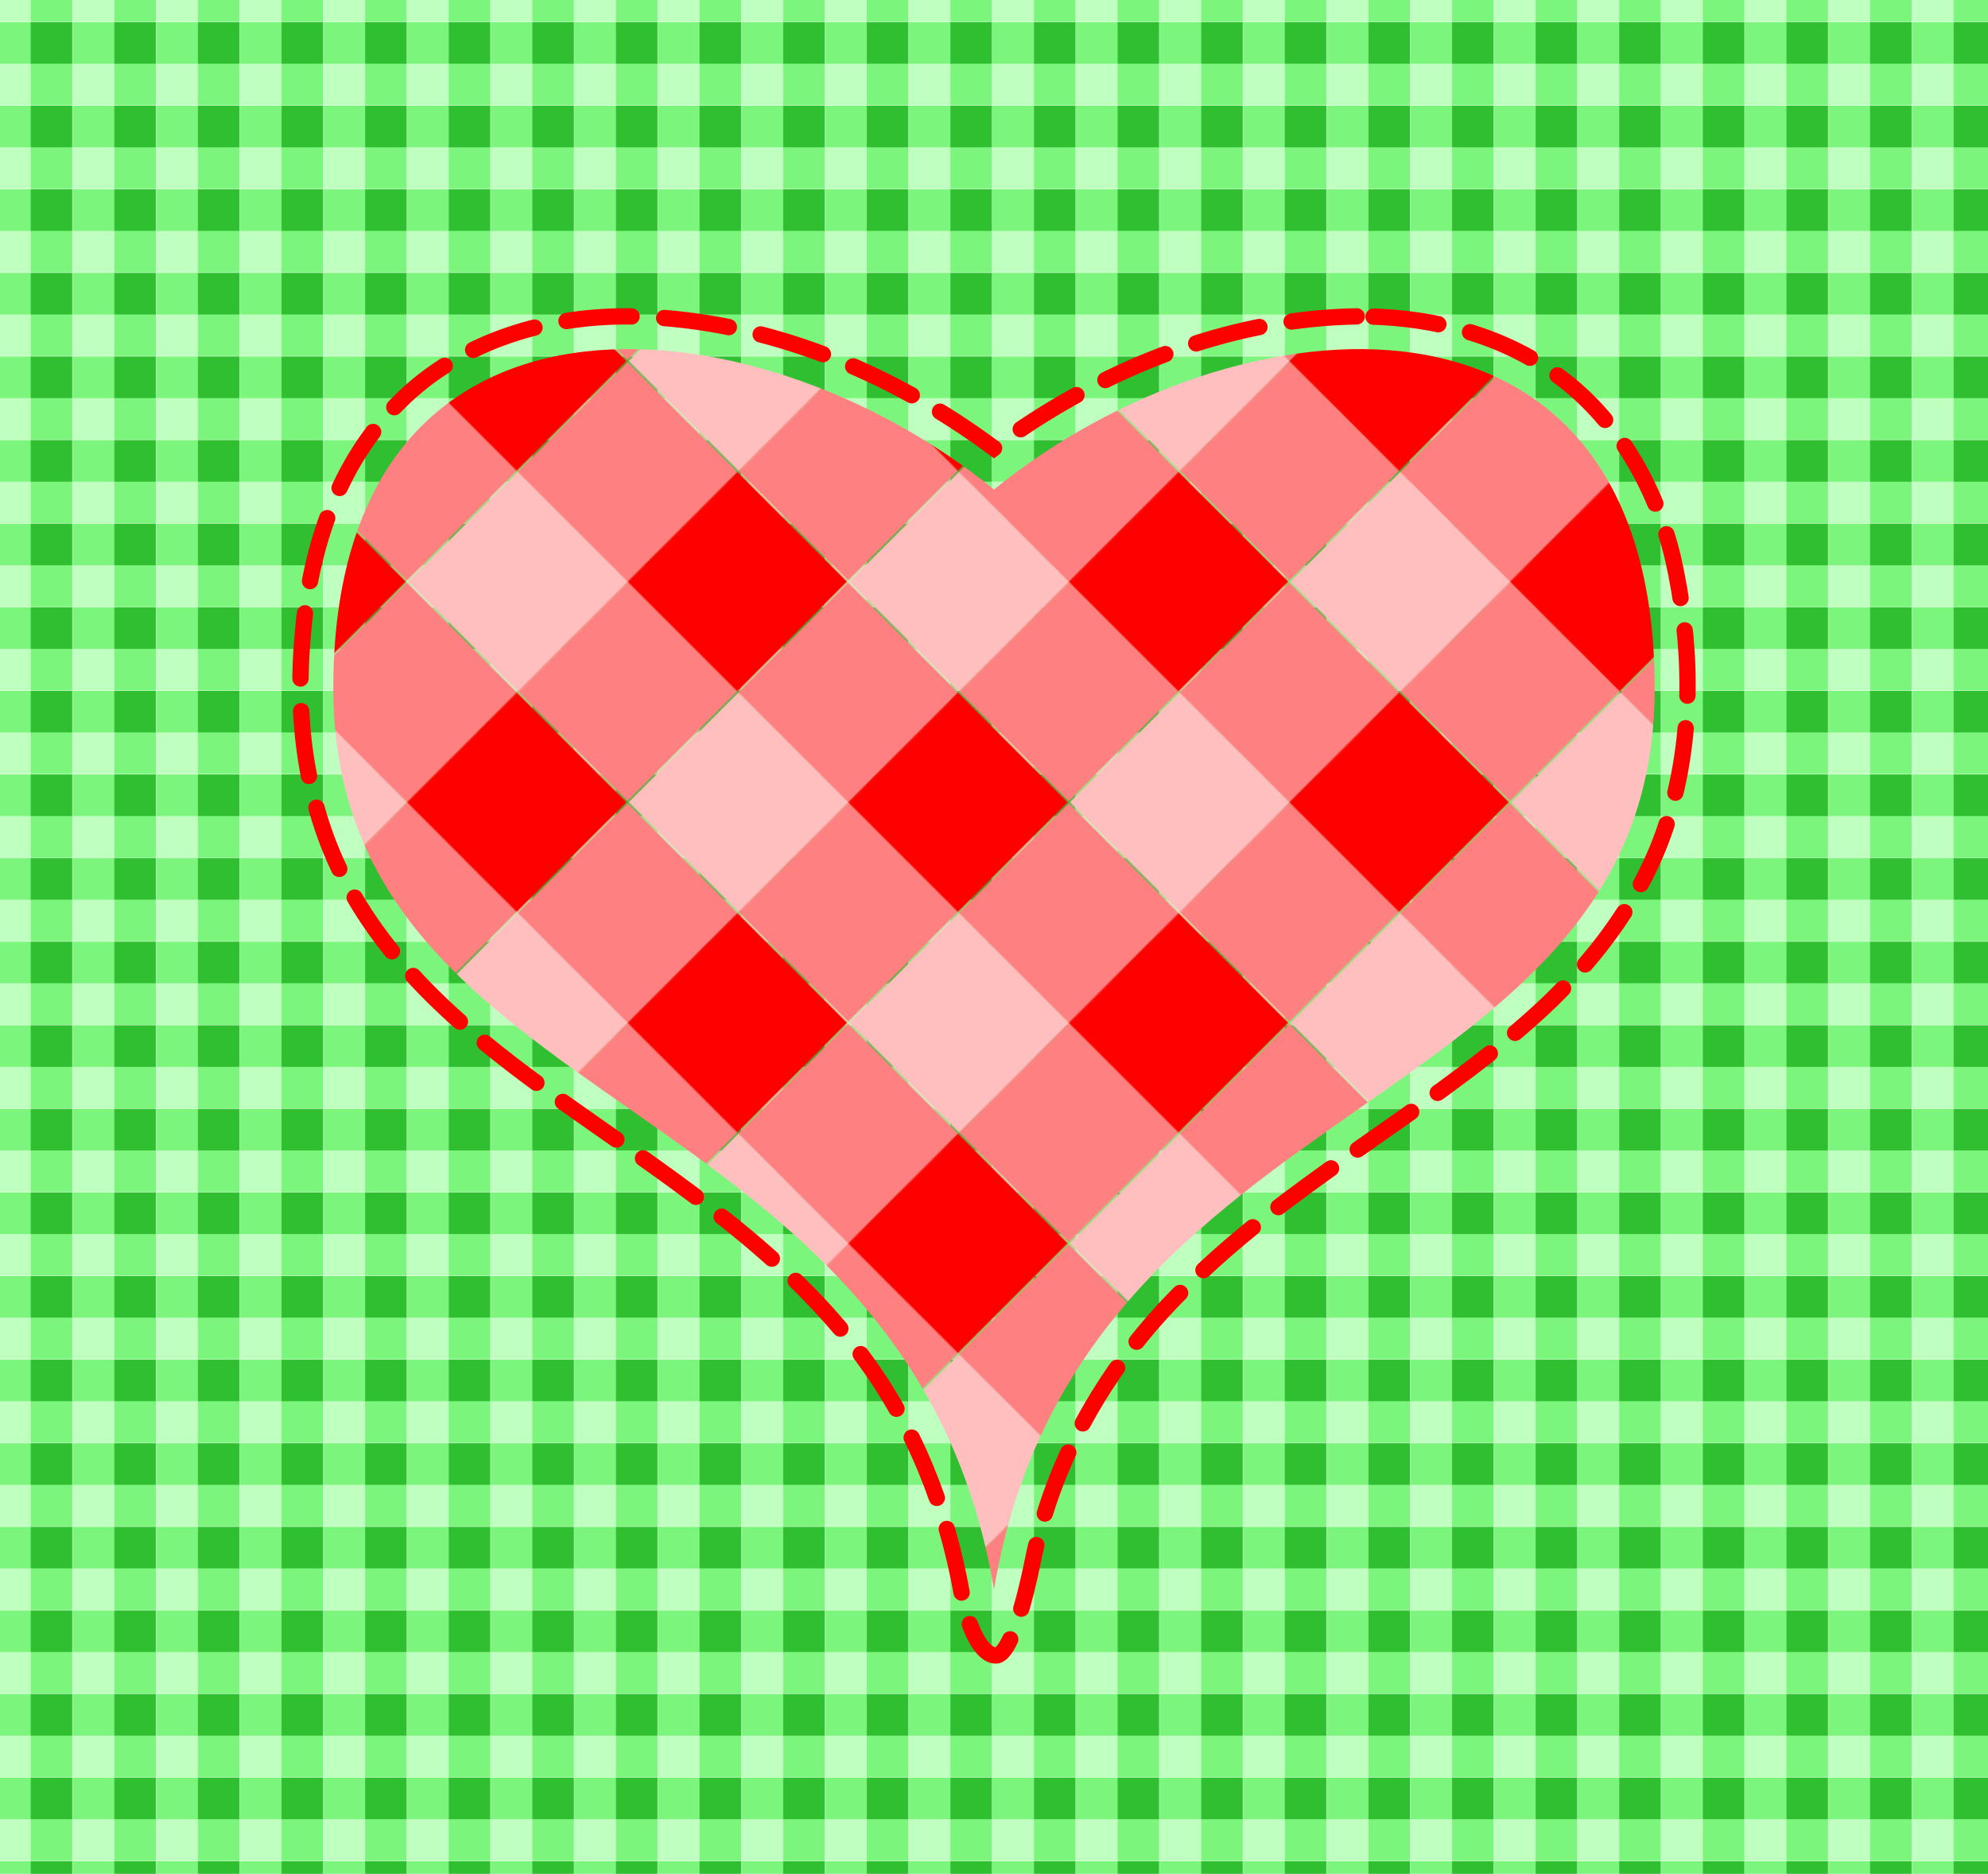<?xml version="1.0" encoding="UTF-8" standalone="no"?>
<!-- Created with Inkscape (http://www.inkscape.org/) -->

<svg
   xmlns:dc="http://purl.org/dc/elements/1.1/"
   xmlns:cc="http://creativecommons.org/ns#"
   xmlns:rdf="http://www.w3.org/1999/02/22-rdf-syntax-ns#"
   xmlns:svg="http://www.w3.org/2000/svg"
   xmlns="http://www.w3.org/2000/svg"
   xmlns:xlink="http://www.w3.org/1999/xlink"
   xmlns:sodipodi="http://sodipodi.sourceforge.net/DTD/sodipodi-0.dtd"
   xmlns:inkscape="http://www.inkscape.org/namespaces/inkscape"
   version="1.1"
   id="svg2"
   width="1217.135"
   height="1147.403"
   viewBox="0 0 1217.135 1147.403"
   sodipodi:docname="Artísticas 063.svg"
   inkscape:version="0.92.1 r15371">
  <defs
     id="defs6">
    <pattern
       inkscape:collect="always"
       xlink:href="#pattern5362"
       id="pattern5376"
       patternTransform="matrix(0.268,0,0,0.268,1889.328,2003.191)" />
    <pattern
       inkscape:collect="always"
       xlink:href="#pattern4517"
       id="pattern5246"
       patternTransform="rotate(45,-996.146,2895.935)" />
    <pattern
       patternUnits="userSpaceOnUse"
       width="190.177"
       height="190.177"
       patternTransform="translate(1755.971,1552.582)"
       id="pattern4517">
      <g
         id="g4515"
         transform="translate(-1755.971,-1552.582)">
        <rect
           style="fill:#ff8080;fill-opacity:1;stroke:none;stroke-width:5;stroke-miterlimit:4;stroke-dasharray:none;stroke-opacity:1"
           id="rect4503"
           width="95.089"
           height="95.089"
           x="1755.971"
           y="1552.582" />
        <rect
           y="1647.67"
           x="1851.059"
           height="95.089"
           width="95.089"
           id="rect4505"
           style="fill:#ff8080;fill-opacity:1;stroke:none;stroke-width:5;stroke-miterlimit:4;stroke-dasharray:none;stroke-opacity:1" />
        <rect
           style="fill:#ffbfbf;fill-opacity:1;stroke:none;stroke-width:5;stroke-miterlimit:4;stroke-dasharray:none;stroke-opacity:1"
           id="rect4507"
           width="95.089"
           height="95.089"
           x="1755.971"
           y="1647.67" />
        <rect
           y="1552.582"
           x="1851.059"
           height="95.089"
           width="95.089"
           id="rect4509"
           style="fill:#ff0000;fill-opacity:1;stroke:none;stroke-width:5;stroke-miterlimit:4;stroke-dasharray:none;stroke-opacity:1" />
      </g>
    </pattern>
    <pattern
       patternUnits="userSpaceOnUse"
       width="190.178"
       height="190.178"
       patternTransform="translate(1889.328,2003.191)"
       id="pattern5362">
      <g
         id="g5360"
         transform="translate(-1889.328,-2003.191)">
        <rect
           style="fill:none;stroke:none"
           width="190.178"
           height="190.178"
           x="1889.328"
           y="2003.191"
           id="rect5323" />
        <rect
           style="fill:none;stroke:none"
           width="190.178"
           height="190.177"
           x="1889.328"
           y="2003.191"
           id="rect5333" />
        <rect
           id="rect5335"
           y="2003.191"
           x="1889.328"
           height="190.177"
           width="190.177"
           style="fill:none;stroke:none" />
        <rect
           style="fill:#7bf57b;fill-opacity:1;stroke:none;stroke-width:5;stroke-miterlimit:4;stroke-dasharray:none;stroke-opacity:1"
           id="rect5337"
           width="95.089"
           height="95.089"
           x="1889.328"
           y="2003.191" />
        <rect
           y="2098.28"
           x="1984.417"
           height="95.089"
           width="95.089"
           id="rect5339"
           style="fill:#7bf57b;fill-opacity:1;stroke:none;stroke-width:5;stroke-miterlimit:4;stroke-dasharray:none;stroke-opacity:1" />
        <rect
           style="fill:#bfffbf;fill-opacity:1;stroke:none;stroke-width:5;stroke-miterlimit:4;stroke-dasharray:none;stroke-opacity:1"
           id="rect5341"
           width="95.089"
           height="95.089"
           x="1889.328"
           y="2098.28" />
        <rect
           y="2003.191"
           x="1984.417"
           height="95.089"
           width="95.089"
           id="rect5343"
           style="fill:#30bf30;fill-opacity:1;stroke:none;stroke-width:5;stroke-miterlimit:4;stroke-dasharray:none;stroke-opacity:1" />
      </g>
    </pattern>
  </defs>
  <sodipodi:namedview
     pagecolor="#ffffff"
     bordercolor="#666666"
     borderopacity="1"
     objecttolerance="10"
     gridtolerance="10"
     guidetolerance="10"
     inkscape:pageopacity="0"
     inkscape:pageshadow="2"
     inkscape:window-width="1920"
     inkscape:window-height="1003"
     id="namedview4"
     showgrid="false"
     inkscape:zoom="0.4461773"
     inkscape:cx="966.78902"
     inkscape:cy="420.98208"
     inkscape:window-x="-9"
     inkscape:window-y="-9"
     inkscape:window-maximized="1"
     inkscape:current-layer="svg2"
     inkscape:snap-bbox="true"
     inkscape:bbox-paths="true"
     inkscape:bbox-nodes="true"
     inkscape:snap-bbox-edge-midpoints="true"
     fit-margin-top="0"
     fit-margin-left="0"
     fit-margin-right="0"
     fit-margin-bottom="0" />
  <g
     id="g5382"
     transform="translate(-462.765,-1170.642)">
    <rect
       y="1170.642"
       x="462.765"
       height="1147.403"
       width="1217.135"
       id="rect5283"
       style="fill:url(#pattern5376);fill-opacity:1;stroke:none;stroke-width:10;stroke-linecap:round;stroke-miterlimit:4;stroke-dasharray:40, 20;stroke-dashoffset:0;stroke-opacity:1;paint-order:normal" />
    <g
       transform="translate(36.45,-25.122)"
       id="g5331">
      <path
         style="fill:url(#pattern5246);fill-opacity:1;stroke:none;stroke-width:5;stroke-linecap:butt;stroke-linejoin:miter;stroke-miterlimit:4;stroke-dasharray:none;stroke-opacity:1"
         d="m 630.374,1617.209 c 0,-263.801 255.571,-242.743 404.508,-121.68 148.938,-121.062 404.508,-142.121 404.508,121.68 0,263.802 -352.577,241.853 -404.508,551.864 -51.931,-310.011 -404.508,-288.063 -404.508,-551.864 z"
         id="path4487"
         inkscape:connector-curvature="0"
         sodipodi:nodetypes="zczcz" />
      <path
         style="fill:none;stroke:#ff0000;stroke-width:10;stroke-linecap:round;stroke-linejoin:miter;stroke-miterlimit:4;stroke-dasharray:40, 20;stroke-dashoffset:0;stroke-opacity:1;paint-order:normal"
         d="m 1256.938,1389.492 c -72.529,1.205 -143.153,27.474 -203.152,67.379 -6.416,4.282 -12.721,8.729 -18.904,13.34 -63.09,-46.883 -139.516,-78.378 -218.681,-80.634 -52.506,-1.502 -107.575,14.443 -145.315,52.32 -37.813,37.18 -54.989,90.4 -59.15,142.226 -5.173,55.152 2.842,113.036 31.639,161.141 32.204,55.181 84.163,94.689 135.515,130.893 62.796,44.282 128.603,87.31 175.089,149.738 32.031,42.921 51.911,93.264 61.179,145.647 3.752,21.207 12.089,38.014 20.95,37.91 8.861,-0.104 17.971,-34.923 22.554,-57.945 12.518,-62.875 46.239,-120.641 91.774,-165.638 63.224,-64.162 144.621,-105.775 211.977,-164.968 38.992,-34.287 72.135,-77.292 86.533,-127.818 14.518,-50.409 13.05,-104.449 1.704,-155.327 -11.072,-46.452 -37.109,-90.867 -77.921,-117.028 -34.059,-22.392 -75.413,-31.487 -115.791,-31.234 z"
         id="path4497"
         inkscape:connector-curvature="0"
         sodipodi:nodetypes="cccccccccszscccccc" />
    </g>
  </g>
</svg>
